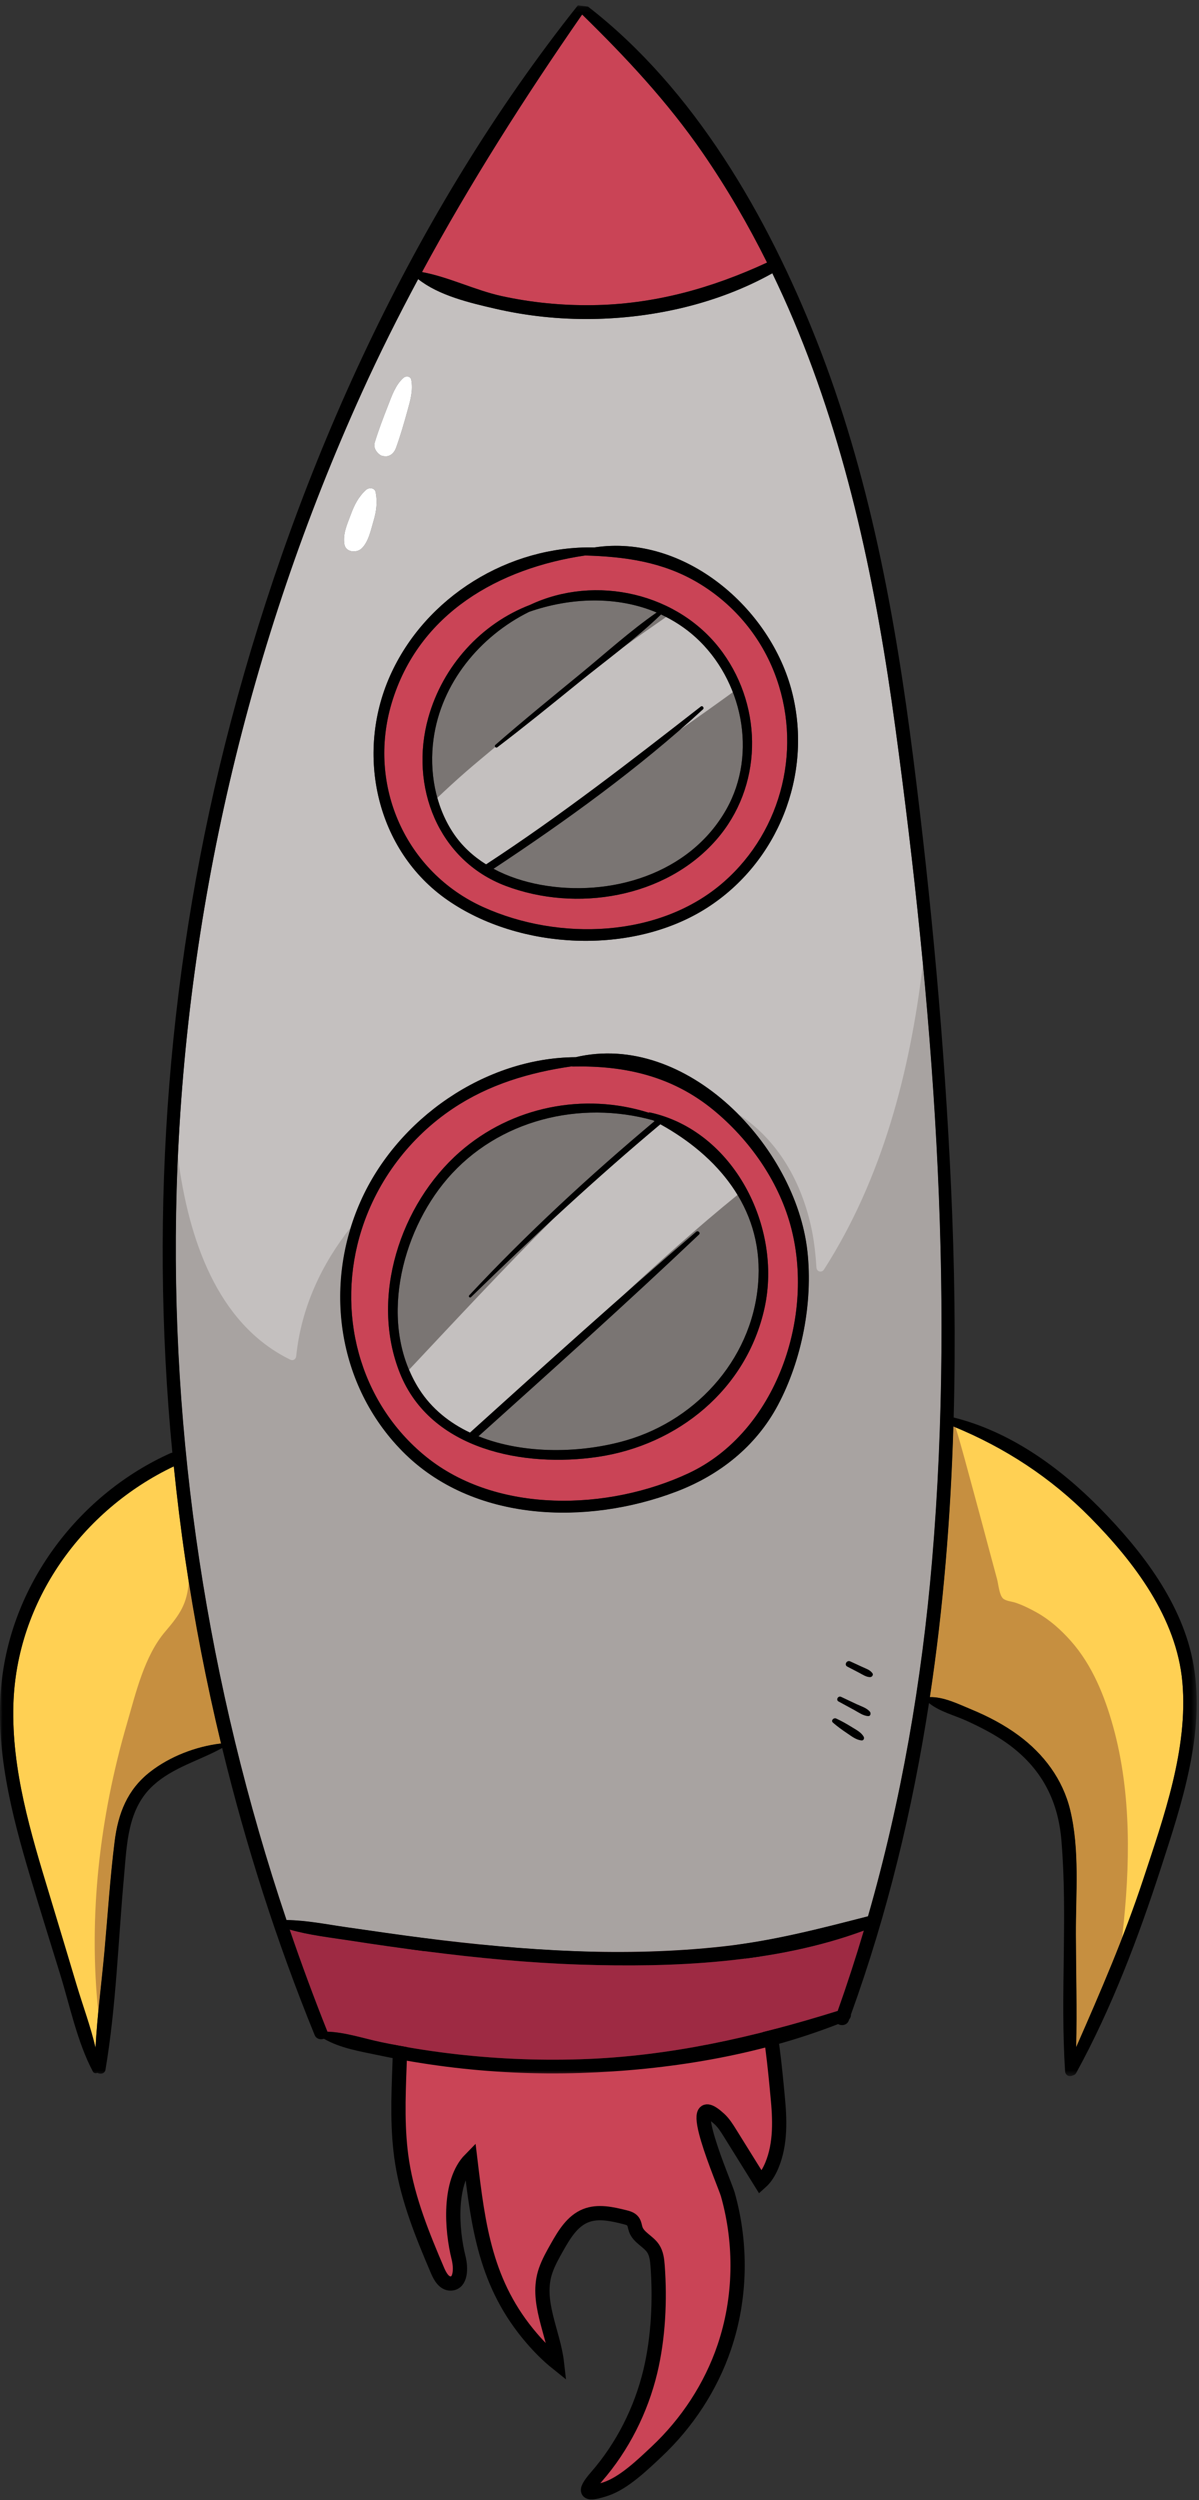 <svg height="469" viewBox="0 0 225 469" width="225" xmlns="http://www.w3.org/2000/svg" xmlns:xlink="http://www.w3.org/1999/xlink"><rect x="0" y="0" width="225" height="469" fill="#333333" stroke="none"/><mask id="a" fill="#fff"><path d="m0 .111h224.567v388.473h-224.567z" fill="#fff" fill-rule="evenodd"/></mask><g fill="none" fill-rule="evenodd"><path d="m143.769 376.609c-1.45-7.578-3.773-14.729-7.456-14.53-.365.019-.879.25-1.339.591-.083.012-.15.014-.24.037-6.043 1.465-12.309 1.198-18.472 1.757-2.336.211-4.068.173-5.619.566-.485-.007-.984-.009-1.46-.019-4.685-.09-9.42-.406-14.086-.825-3.778-.34-7.315-1.521-10.994-2.16-8.934-1.551-8.898 19.362-9.13 25.501-.228 6.063-.455 12.173.5 18.165 1.122 7.047 3.846 13.727 6.65 20.287.48 1.122 1.237 2.43 2.456 2.4 1.946-.047 1.949-2.929 1.477-4.82-1.329-5.326-1.94-14.253 2.196-18.461 1.505 12.574 2.838 23.438 11.544 33.561 1.44 1.674 3 3.249 4.723 4.63-.662-5.81-4.102-11.617-2.124-17.337.54-1.561 1.359-3.008 2.173-4.445 1.33-2.346 2.841-4.856 5.347-5.852 2.304-.917 4.901-.329 7.307.268.572.142 1.19.313 1.546.782.33.433.357 1.018.54 1.532.544 1.53 2.348 2.213 3.25 3.563.631.944.764 2.124.848 3.255.478 6.437.146 13.509-1.366 19.815-1.732 7.225-5.206 14.134-10.078 19.723-2.842 3.264-1.733 3.464 1.7 2.339 3.39-1.111 6.963-4.575 9.515-6.969 5.749-5.392 10.211-12.176 12.745-19.649 3.116-9.186 3.287-19.315.661-28.641-.564-2.003-8.816-20.77-1.605-14.175.821.752 1.421 1.71 2.01 2.656 1.915 3.077 3.83 6.154 5.745 9.232.961-.856 1.625-2.001 2.119-3.189 1.688-4.065 1.503-8.641 1.069-13.021-.234-2.364-.828-9.644-2.152-16.567" fill="#ca4456"/><path d="m143.769 376.609c-1.45-7.578-3.773-14.729-7.456-14.53-.365.019-.879.25-1.339.591-.083.012-.15.014-.24.037-6.043 1.465-12.309 1.198-18.472 1.757-2.336.211-4.068.173-5.619.566-.485-.007-.984-.009-1.46-.019-4.685-.09-9.42-.406-14.086-.825-3.778-.34-7.315-1.521-10.994-2.16-8.934-1.551-8.898 19.362-9.13 25.501-.228 6.063-.455 12.173.5 18.165 1.122 7.047 3.846 13.727 6.65 20.287.48 1.122 1.237 2.43 2.456 2.4 1.946-.047 1.949-2.929 1.477-4.82-1.329-5.326-1.94-14.253 2.196-18.461 1.505 12.574 2.838 23.438 11.544 33.561 1.44 1.674 3 3.249 4.723 4.63-.662-5.81-4.102-11.617-2.124-17.337.54-1.561 1.359-3.008 2.173-4.445 1.33-2.346 2.841-4.856 5.347-5.852 2.304-.917 4.901-.329 7.307.268.572.142 1.19.313 1.546.782.33.433.357 1.018.54 1.532.544 1.53 2.348 2.213 3.25 3.563.631.944.764 2.124.848 3.255.478 6.437.146 13.509-1.366 19.815-1.732 7.225-5.206 14.134-10.078 19.723-2.842 3.264-1.733 3.464 1.7 2.339 3.39-1.111 6.963-4.575 9.515-6.969 5.749-5.392 10.211-12.176 12.745-19.649 3.116-9.186 3.287-19.315.661-28.641-.564-2.003-8.816-20.77-1.605-14.175.821.752 1.421 1.71 2.01 2.656 1.915 3.077 3.83 6.154 5.745 9.232.961-.856 1.625-2.001 2.119-3.189 1.688-4.065 1.503-8.641 1.069-13.021-.234-2.364-.828-9.644-2.152-16.567z" stroke="#000" stroke-width="2.674"/><path d="m91.213 162.157c14.023-9.161 27.098-19.323 40.313-29.616.294-.232.666.262.399.509-12.08 11.103-25.668 20.904-39.32 29.932 2.723 1.461 5.737 2.434 8.821 3.002 13.028 2.397 28-1.94 34.888-14.168 5.914-10.503 2.951-24.321-5.756-32.244-1.991-1.81-4.19-3.223-6.515-4.301-4.796 4.627-10.317 8.615-15.482 12.797-5.054 4.095-10.09 8.194-15.264 12.134-.258.192-.588-.236-.348-.446 5.245-4.576 10.639-8.96 16.017-13.373 4.687-3.846 9.274-8.011 14.262-11.477-7.473-3.155-16.19-2.834-23.939-.125-9.243 4.59-16.5 13.36-17.935 23.866-.822 6.014.287 12.44 3.632 17.529 1.654 2.514 3.801 4.46 6.227 5.981" fill="#7a7573"/><path d="m32.613 275.079c-17.156 8.166-29.537 25.241-30.104 44.704-.357 12.235 3.258 24.103 6.768 35.659 1.716 5.654 3.409 11.312 5.106 16.973 1.143 3.819 2.623 7.768 3.54 11.745.322-6.048 1.129-12.115 1.675-18.125.623-6.85 1.055-13.749 1.907-20.571.66-5.289 2.395-9.739 6.655-13.062 3.725-2.904 8.557-4.757 13.196-5.321.051-.008.085.026.128.036-2.751-11.428-4.995-22.983-6.714-34.617-.855-5.791-1.56-11.6-2.157-17.421" fill="#ffd053"/><path d="m108.755 368.546c-9.545-.318-19.056-1.235-28.524-2.446-4.807-.617-9.609-1.295-14.397-2.04-3.778-.584-7.758-1.017-11.482-2.082 2.189 6.412 4.544 12.773 7.056 19.073.014.031.007.054.018.083 3.427.109 6.85 1.3 10.18 1.987 4.144.857 8.319 1.547 12.519 2.063 8.231 1.012 16.535 1.389 24.824 1.124 16.637-.533 32.428-4.118 48.254-9.062 1.774-4.988 3.405-10.017 4.91-15.083-16.65 6.166-35.934 6.967-53.358 6.383" fill="#9e2a43"/><path d="m80.377 134.622c2.724-9.724 9.938-17.646 19.074-21.14 12.262-5.794 28.055-2.291 36.163 8.934 7.634 10.568 7.46 25.239-1.217 35.15-9.577 10.939-26.304 13.596-39.486 8.63-12.696-4.785-18.138-18.699-14.534-31.574m10.341 35.563c14.119 6.366 33.091 5.823 45.126-4.749 11.095-9.743 14.85-25.565 9.436-39.337-2.785-7.085-7.871-12.981-14.367-16.821-6.591-3.89-13.634-4.852-21.098-5.074-16.11 2.366-31.251 10.787-36.311 27.68-4.646 15.509 2.663 31.75 17.214 38.301" fill="#ca4456"/><path d="m111.092 57.247c11.592-.142 22.373-3.143 32.851-7.99-3.557-7.136-7.566-14.037-12.08-20.585-6.597-9.569-14.367-17.878-22.622-25.95-10.848 15.637-21.021 31.627-30.053 48.317 5.027.918 9.944 3.408 14.967 4.507 5.565 1.217 11.242 1.771 16.937 1.701" fill="#ca4456"/><path d="m204.615 284.7c-7.403-7.51-16.042-13.139-25.705-17.102-.51 17.008-1.873 33.994-4.413 50.775 2.621-.079 5.436 1.34 7.775 2.304 3.13 1.294 6.179 2.886 8.911 4.91 4.683 3.467 8.243 8.182 9.643 13.946 1.818 7.487 1.047 15.725 1.072 23.372.025 7.019.229 14.092.052 21.126 4.55-10.359 9.021-20.683 12.585-31.47 3.848-11.662 8.453-24.525 7.347-36.981-1.074-12.099-9.079-22.578-17.267-30.88" fill="#ffd053"/><path d="m35.434 296.67c-.321 4.235-1.662 6.162-4.433 9.414-3.911 4.586-5.512 11.513-7.179 17.25-5.114 17.578-7.26 36.036-5.374 54.139.365-3.823.803-7.642 1.15-11.438.623-6.849 1.055-13.749 1.906-20.571.66-5.289 2.396-9.738 6.656-13.062 3.725-2.904 8.557-4.756 13.196-5.321.051-.008.085.026.128.036-2.421-10.062-4.426-20.224-6.05-30.447" fill="#c68f40"/><path d="m201.898 362.905c.024 7.019.229 14.092.052 21.126 2.994-6.816 5.927-13.631 8.618-20.559.013-.128.034-.257.048-.386 1.476-12.913 1.763-26.61-1.739-39.221-1.594-5.737-3.941-11.542-7.924-16.023-1.842-2.075-3.926-3.951-6.346-5.312-1.308-.733-2.653-1.405-4.075-1.881-.651-.217-1.828-.304-2.328-.799-.697-.689-.848-2.673-1.099-3.604-.507-1.864-1.009-3.733-1.509-5.606-1.011-3.782-2.013-7.567-3.05-11.345-1.045-3.818-2.045-7.7-3.222-11.517-.14-.058-.273-.121-.414-.18-.51 17.008-1.873 33.994-4.413 50.775 2.621-.079 5.436 1.34 7.775 2.303 3.13 1.295 6.179 2.887 8.911 4.911 4.683 3.467 8.242 8.182 9.643 13.946 1.818 7.487 1.047 15.725 1.072 23.372" fill="#c68f40"/><path d="m163.315 314.613c-.744.025-1.394-.448-2.039-.784l-2.273-1.184c-.64-.334-.089-1.266.545-.972.781.357 1.559.715 2.338 1.077.671.307 1.379.522 1.828 1.139.221.304-.07.711-.399.724m-.396 7.32c-.951-.064-1.772-.679-2.594-1.131-.986-.54-1.976-1.075-2.961-1.61-.56-.306-.079-1.127.482-.862.96.452 1.917.908 2.876 1.359.844.399 1.906.697 2.52 1.426.238.283.121.847-.323.818m-1.204 4.56c-1.015-.058-1.887-.766-2.714-1.319-.93-.621-1.831-1.275-2.68-2.003-.452-.389.116-.998.585-.784 1.028.474 2.008 1.033 2.973 1.631.776.479 1.758.975 2.205 1.809.146.272-.024.687-.369.666m-15.743-62.877c-4.132 7.756-10.982 13.135-19.055 16.207-16.745 6.374-38.217 5.812-51.4-7.562-12.187-12.367-14.885-31.058-7.853-46.883 6.908-15.551 23.405-26.957 40.36-27.05 20.834-4.901 41.348 16.786 43.498 36.431 1.049 9.574-1.025 20.361-5.55 28.857m-80.144-167.083c.655-1.767 1.451-3.382 2.875-4.642.552-.487 1.624-.41 1.793.455.357 1.812.141 3.559-.384 5.322-.522 1.74-.93 3.966-2.272 5.238-.944.888-2.967.726-3.214-.813-.312-1.967.52-3.731 1.202-5.56m4.504-13.546c.716-2.341 1.583-4.616 2.479-6.892.734-1.868 1.379-3.858 2.902-5.216.449-.401 1.321-.333 1.457.369.392 1.983-.178 3.892-.709 5.813-.65 2.35-1.323 4.687-2.155 6.977-.303.836-1.001 1.598-1.964 1.556-.396-.017-.71-.034-1.04-.269-.731-.523-1.258-1.392-.97-2.338m41.192 19.716c16.798-2.575 33.163 11.302 37.147 27.294 3.837 15.401-2.699 31.771-15.966 40.284-14.019 8.998-35.163 7.977-48.733-1.438-13.336-9.253-17.334-27.307-10.789-42.033 6.628-14.902 22.383-24.471 38.341-24.107m56.502 33.829c-3.534-26.115-8.873-52.25-19.146-76.558-1.239-2.936-2.559-5.84-3.945-8.711-10.21 5.702-22.237 8.413-33.815 8.577-6.11.086-12.265-.557-18.219-1.938-4.672-1.081-10.514-2.435-14.431-5.544-3.726 6.955-7.275 14.023-10.558 21.257-21.284 46.91-33.292 98.045-34.762 149.615-1.331 46.587 5.823 92.988 20.618 136.959 3.749.042 7.552.819 11.231 1.344 4.801.686 9.596 1.399 14.408 2.012 9.497 1.208 19.042 2.138 28.613 2.489 9.215.338 18.464.122 27.638-.888 9.332-1.029 18.178-3.332 27.226-5.66 6.244-21.735 10.104-44.104 12.021-66.688 4.396-51.887.08-104.828-6.879-156.266" fill="#c4c0bf"/><path d="m163.315 314.613c-.744.025-1.394-.448-2.039-.784l-2.273-1.184c-.64-.334-.089-1.266.545-.972.781.357 1.559.715 2.338 1.077.671.307 1.379.522 1.828 1.139.221.304-.07.711-.399.724m-.396 7.32c-.951-.064-1.772-.679-2.594-1.131-.986-.54-1.976-1.075-2.961-1.61-.56-.306-.079-1.127.482-.862.96.452 1.917.908 2.876 1.359.844.399 1.906.697 2.52 1.426.238.283.121.847-.323.818m-1.204 4.56c-1.015-.058-1.887-.766-2.714-1.319-.93-.621-1.831-1.275-2.68-2.003-.452-.389.116-.998.585-.784 1.028.474 2.008 1.033 2.973 1.631.776.479 1.758.975 2.205 1.809.146.272-.024.687-.369.666m11.468-145.63c-2.397 20.177-7.599 40.214-18.564 57.308-.413.645-1.356.402-1.406-.366-.154-2.324-.388-4.652-.849-6.94-1.812-8.996-6.393-17.089-13.879-21.889 7.091 7.132 12.039 16.674 13.037 25.783 1.049 9.574-1.025 20.361-5.55 28.857-4.132 7.756-10.982 13.135-19.055 16.207-16.745 6.374-38.217 5.812-51.4-7.562-10.979-11.143-14.228-27.411-9.63-42.098-5.544 6.974-9.364 15.128-10.299 24.23-.061.587-.574.943-1.124.673-13.874-6.79-19.103-22.944-21.065-37.885-.09 2.017-.192 4.032-.249 6.049-1.331 46.587 5.823 92.988 20.618 136.959 3.749.042 7.552.819 11.231 1.344 4.801.686 9.596 1.399 14.408 2.012 9.497 1.208 19.042 2.138 28.613 2.489 9.215.338 18.464.122 27.638-.888 9.332-1.029 18.178-3.332 27.226-5.66 6.244-21.735 10.104-44.104 12.021-66.688 3.141-37.086 1.821-74.707-1.722-111.935" fill="#a8a3a1"/><path d="m123.918 210.904c-12.303 10.305-24.042 21.209-35.533 32.428-.213.207-.532-.106-.329-.324 10.875-11.645 22.603-22.469 34.788-32.689-.094-.047-.187-.103-.28-.151-13.675-3.817-29.082-.138-38.622 10.958-8.806 10.247-12.983 27.48-5.26 39.516 2.347 3.658 5.678 6.294 9.514 8.114 14.04-12.672 28.08-25.383 42.448-37.672.352-.302.867.186.517.516-13.556 12.859-27.482 25.35-41.377 37.838 8.682 3.495 19.516 3.153 27.735.763 13.621-3.961 24.199-15.984 24.822-30.605.563-13.198-7.761-22.794-18.423-28.692" fill="#7a7573"/><path d="m91.213 162.157c14.023-9.161 27.098-19.323 40.313-29.616.294-.232.666.262.399.509-1.431 1.314-2.886 2.609-4.357 3.889 3.33-2.339 6.652-4.692 9.944-7.082-1.503-3.896-3.855-7.467-6.954-10.285-1.716-1.561-3.593-2.81-5.57-3.818-2.75 1.901-5.482 3.829-8.195 5.793-2.74 2.197-5.533 4.333-8.232 6.521-5.054 4.095-10.09 8.194-15.264 12.134-.127.097-.271.036-.354-.069-1.843 1.545-3.703 3.069-5.515 4.647-1.808 1.574-3.588 3.215-5.356 4.884.642 2.304 1.598 4.514 2.914 6.512 1.654 2.514 3.801 4.46 6.227 5.981" fill="#c4c0bf"/><path d="m88.196 268.755c9.381-8.466 18.769-16.936 28.246-25.301 7.134-6.642 14.391-13.153 21.96-19.295-3.356-5.549-8.556-9.975-14.484-13.256-6.87 5.756-13.555 11.713-20.129 17.793-9.211 9.201-18.092 18.747-27.014 28.249.536 1.272 1.15 2.515 1.906 3.697 2.348 3.658 5.679 6.294 9.515 8.113" fill="#c4c0bf"/><path d="m143.477 245.345c-3.365 15.343-16.315 25.752-31.312 27.961-13.734 2.025-31.336-1.231-37.124-15.723-5.673-14.196.067-31.668 11.213-41.449 9.806-8.607 23.361-11.208 35.431-7.41.087-.033.181-.05.281-.03 15.695 3.414 24.84 21.458 21.511 36.651m-9.517-37.05c-7.735-6.386-16.658-8.438-26.468-8.22-.076.003-.137-.016-.204-.035-7.908 1.142-15.511 3.374-22.315 7.927-8.003 5.357-14.106 13.352-17.076 22.601-4.954 15.423-.58 32.461 12.017 42.68 13.333 10.816 34.296 10.16 49.323 3.117 16.412-7.698 23.864-29.463 19.063-46.656-2.339-8.367-7.725-15.952-14.34-21.414" fill="#ca4456"/><g fill="#000"><path d="m214.535 351.672c-3.563 10.787-8.035 21.11-12.585 31.47.177-7.034-.027-14.108-.052-21.126-.025-7.648.746-15.885-1.072-23.372-1.4-5.764-4.96-10.479-9.643-13.947-2.732-2.023-5.781-3.615-8.911-4.91-2.339-.964-5.154-2.383-7.775-2.303 2.54-16.782 3.903-33.767 4.413-50.775 9.663 3.963 18.302 9.592 25.705 17.102 8.189 8.301 16.193 18.781 17.267 30.88 1.106 12.456-3.499 25.319-7.347 36.981m-51.65 6.925c-9.048 2.328-17.895 4.631-27.227 5.66-9.174 1.01-18.423 1.226-27.638.888-9.571-.351-19.116-1.282-28.613-2.49-4.811-.612-9.606-1.325-14.408-2.011-3.679-.526-7.482-1.302-11.231-1.344-14.795-43.971-21.949-90.372-20.618-136.959 1.47-51.57 13.479-102.705 34.762-149.615 3.283-7.235 6.832-14.302 10.559-21.257 3.917 3.109 9.758 4.463 14.43 5.544 5.954 1.381 12.11 2.024 18.219 1.937 11.578-.164 23.605-2.875 33.815-8.576 1.386 2.871 2.706 5.775 3.946 8.711 10.272 24.308 15.611 50.442 19.145 76.558 6.959 51.438 11.276 104.379 6.879 156.265-1.917 22.584-5.776 44.953-12.02 66.689m-5.681 17.761c-15.826 4.943-31.617 8.529-48.254 9.061-8.289.266-16.594-.111-24.824-1.124-4.2-.516-8.375-1.206-12.52-2.062-3.329-.688-6.753-1.878-10.179-1.988-.011-.029-.004-.052-.018-.083-2.513-6.3-4.867-12.661-7.057-19.073 3.725 1.065 7.704 1.498 11.483 2.082 4.788.745 9.59 1.424 14.396 2.04 9.469 1.211 18.98 2.128 28.525 2.446 17.424.584 36.708-.216 53.358-6.382-1.506 5.065-3.137 10.094-4.91 15.083m-115.848-50.166c-4.638.564-9.47 2.417-13.196 5.321-4.26 3.323-5.995 7.772-6.655 13.061-.852 6.823-1.283 13.722-1.907 20.572-.545 6.009-1.353 12.077-1.675 18.125-.917-3.977-2.397-7.926-3.54-11.745-1.697-5.662-3.39-11.32-5.106-16.973-3.51-11.557-7.125-23.424-6.768-35.659.567-19.463 12.948-36.538 30.104-44.704.597 5.821 1.302 11.629 2.157 17.42 1.719 11.634 3.963 23.19 6.714 34.618-.043-.01-.077-.044-.128-.036m67.886-324.36c8.255 8.072 16.024 16.382 22.622 25.95 4.514 6.548 8.523 13.45 12.079 20.585-10.477 4.848-21.259 7.849-32.85 7.991-5.696.07-11.372-.485-16.938-1.702-5.022-1.098-9.939-3.588-14.967-4.506 9.033-16.691 19.205-32.68 30.054-48.318m114.747 309.703c-1.971-11.497-9.694-21.484-17.63-29.539-7.604-7.712-16.845-14.333-27.398-16.97.386-14.422.164-28.855-.489-43.194-1.222-26.896-3.706-53.79-7.089-80.486-3.378-26.64-8.274-53.351-18.153-78.369-9.192-23.282-22.923-47.178-42.894-62.634-.641-.08-1.272-.159-1.894-.233-30.865 38.82-52.47 86.388-65.104 134.308-11.778 44.669-15.408 91.293-10.997 137.216-.103.019-.206.022-.313.07-16.935 7.579-29.695 24.141-31.716 42.923-1.334 12.408 1.827 24.707 5.334 36.474 1.82 6.103 3.724 12.181 5.607 18.266 1.863 6.02 3.231 12.802 6.181 18.37.169.314.555.362.846.23.553.315 1.382.181 1.513-.588 2.003-11.873 2.386-24.207 3.472-36.197.559-6.134.641-12.75 5.526-17.173 3.692-3.343 8.548-4.593 12.811-6.934.04-.021.047-.061.077-.09 4.46 18.368 10.236 36.401 17.358 53.874.318.782 1.134.944 1.743.71 3.057 1.779 6.79 2.365 10.195 3.085 4.195.884 8.424 1.598 12.675 2.142 8.393 1.071 16.868 1.468 25.327 1.195 16.225-.519 33.064-3.218 48.3-9.173.645.376 1.674.244 2.016-.691.028-.076.054-.152.081-.226.238-.248.33-.571.315-.888 6.869-18.987 11.577-38.559 14.641-58.416 1.962 1.608 4.836 2.309 7.078 3.337 2.655 1.221 5.263 2.548 7.648 4.262 6.215 4.472 9.47 10.426 10.119 18.116 1.211 14.38-.249 28.954.699 43.357.053.852.88 1.096 1.434.787.248-.036.488-.18.659-.49 6.613-12.062 11.618-25.282 15.865-38.363 3.892-11.985 8.347-25.318 6.157-38.068" mask="url(#a)" transform="translate(0 .889)"/><path d="m162.084 325.827c-.446-.834-1.429-1.33-2.204-1.809-.966-.598-1.945-1.157-2.974-1.63-.468-.215-1.037.394-.585.783.85.728 1.75 1.383 2.68 2.003.827.553 1.699 1.261 2.715 1.319.345.021.514-.394.368-.666"/><path d="m163.242 321.115c-.613-.729-1.676-1.027-2.52-1.426-.959-.451-1.916-.907-2.876-1.359-.561-.265-1.041.556-.482.862.985.535 1.976 1.07 2.961 1.611.822.451 1.644 1.066 2.594 1.13.444.029.561-.535.323-.818"/><path d="m163.714 313.889c-.449-.617-1.157-.832-1.828-1.14-.779-.361-1.558-.719-2.338-1.077-.635-.294-1.186.639-.545.973l2.273 1.183c.645.336 1.294.81 2.039.785.329-.013.62-.42.399-.724"/></g><path d="m77.171 71.248c-.137-.702-1.009-.77-1.457-.369-1.523 1.358-2.168 3.348-2.902 5.217-.897 2.275-1.763 4.55-2.48 6.891-.288.947.239 1.816.971 2.338.33.236.643.252 1.04.27.963.042 1.661-.721 1.964-1.557.832-2.29 1.505-4.627 2.154-6.977.531-1.92 1.102-3.83.71-5.813" fill="#fff"/><path d="m70.496 92.346c-.169-.865-1.24-.942-1.793-.455-1.424 1.26-2.22 2.875-2.875 4.642-.682 1.829-1.514 3.592-1.202 5.56.247 1.538 2.27 1.7 3.215.813 1.342-1.272 1.75-3.498 2.271-5.239.526-1.762.741-3.509.384-5.321" fill="#fff"/><path d="m129.237 276.365c-15.026 7.043-35.99 7.699-49.323-3.116-12.597-10.22-16.971-27.258-12.017-42.681 2.97-9.249 9.073-17.244 17.076-22.6 6.804-4.553 14.408-6.786 22.315-7.927.067.018.129.038.204.035 9.81-.219 18.733 1.834 26.469 8.22 6.614 5.462 12.001 13.047 14.339 21.414 4.801 17.192-2.651 38.958-19.063 46.655m22.285-41.606c-2.15-19.645-22.664-41.331-43.498-36.431-16.955.093-33.452 11.499-40.36 27.05-7.031 15.825-4.334 34.516 7.853 46.883 13.183 13.375 34.656 13.936 51.4 7.562 8.073-3.072 14.924-8.451 19.055-16.207 4.525-8.496 6.599-19.283 5.55-28.857" fill="#000"/><path d="m142.34 239.596c-.623 14.621-11.201 26.644-24.822 30.604-8.219 2.39-19.053 2.733-27.735-.762 13.895-12.488 27.821-24.98 41.377-37.838.35-.33-.165-.818-.517-.517-14.367 12.289-28.407 25-42.448 37.672-3.835-1.819-7.167-4.455-9.514-8.113-7.723-12.036-3.546-29.27 5.261-39.517 9.54-11.095 24.946-14.774 38.621-10.958.093.048.186.105.28.152-12.185 10.219-23.913 21.044-34.788 32.688-.203.219.116.531.329.324 11.491-11.218 23.23-22.123 35.533-32.427 10.662 5.898 18.986 15.494 18.423 28.692m-20.374-30.902c-.101-.02-.194-.003-.281.03-12.071-3.798-25.625-1.197-35.431 7.41-11.146 9.781-16.887 27.253-11.213 41.449 5.787 14.492 23.39 17.748 37.124 15.723 14.996-2.209 27.946-12.618 31.312-27.961 3.329-15.193-5.817-33.237-21.511-36.651" fill="#000"/><path d="m135.843 165.436c-12.035 10.571-31.007 11.114-45.126 4.749-14.551-6.552-21.859-22.792-17.214-38.302 5.06-16.892 20.201-25.313 36.312-27.679 7.464.221 14.507 1.183 21.097 5.074 6.496 3.84 11.582 9.735 14.368 16.82 5.414 13.773 1.658 29.595-9.437 39.338m12.828-35.439c-3.984-15.993-20.349-29.87-37.147-27.294-15.958-.365-31.713 9.205-38.341 24.107-6.545 14.726-2.547 32.779 10.789 42.032 13.569 9.415 34.714 10.437 48.732 1.439 13.268-8.513 19.804-24.883 15.967-40.284" fill="#000"/><path d="m101.426 165.984c-3.084-.568-6.098-1.541-8.821-3.002 13.652-9.028 27.24-18.829 39.32-29.933.267-.246-.104-.74-.398-.508-13.216 10.293-26.29 20.455-40.314 29.616-2.426-1.521-4.573-3.467-6.226-5.982-3.346-5.088-4.455-11.514-3.633-17.528 1.435-10.506 8.692-19.276 17.935-23.866 7.749-2.709 16.466-3.03 23.939.125-4.988 3.466-9.574 7.631-14.262 11.476-5.378 4.414-10.771 8.798-16.017 13.373-.24.21.09.639.348.447 5.174-3.94 10.21-8.039 15.264-12.134 5.165-4.182 10.686-8.17 15.482-12.797 2.325 1.078 4.525 2.491 6.515 4.301 8.707 7.923 11.67 21.741 5.756 32.244-6.888 12.228-21.86 16.564-34.888 14.168m34.188-43.568c-8.109-11.225-23.902-14.728-36.164-8.934-9.135 3.494-16.35 11.416-19.074 21.14-3.604 12.875 1.838 26.789 14.534 31.574 13.182 4.966 29.91 2.309 39.486-8.63 8.677-9.911 8.851-24.582 1.218-35.15" fill="#000"/></g></svg>